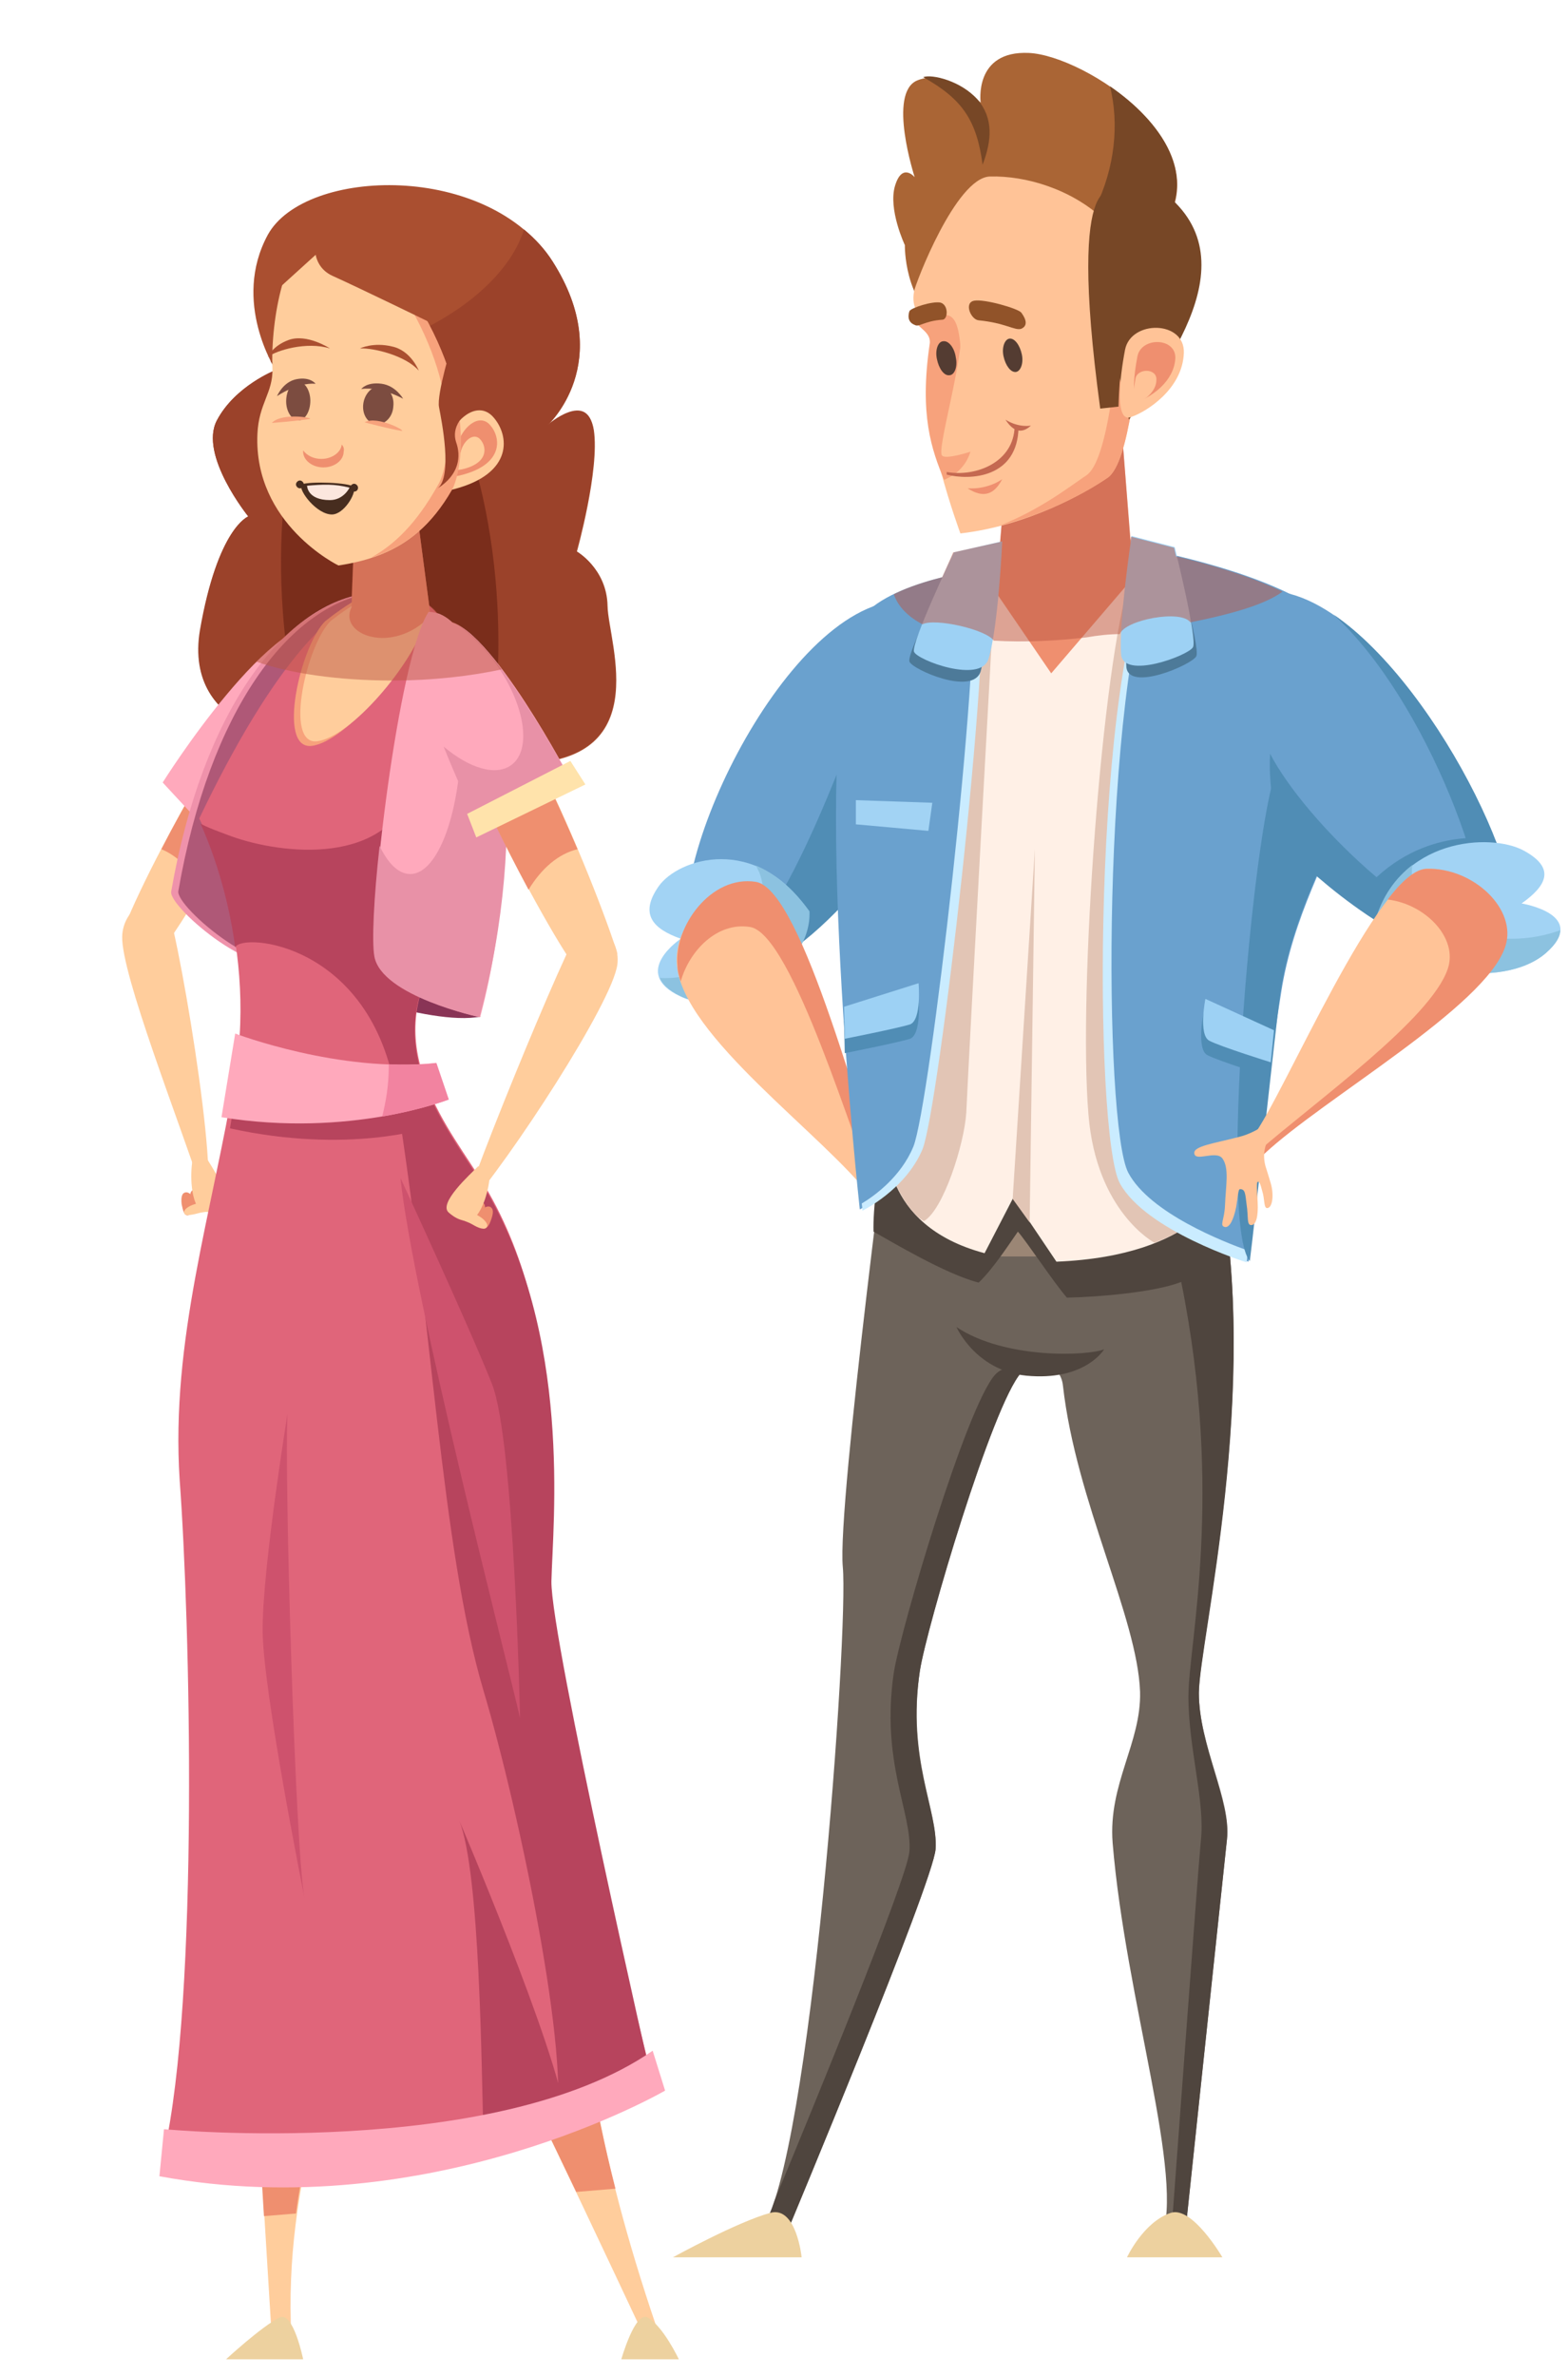 <svg xmlns="http://www.w3.org/2000/svg" xmlns:xlink="http://www.w3.org/1999/xlink" id="Layer_1" x="0px" y="0px" viewBox="0 0 240 363.5" style="enable-background:new 0 0 240 363.5;" xml:space="preserve"><style type="text/css">	.st0{fill:#893456;}	.st1{fill:#AA4F30;}	.st2{fill:#9B422A;}	.st3{fill:#7A2D1B;}	.st4{fill:#FFCD9C;}	.st5{fill:#EF8F6F;}	.st6{fill:#FFA9BC;}	.st7{fill:#EF92AB;}	.st8{fill:#AF5877;}	.st9{fill:#E0657A;}	.st10{fill:#B7445D;}	.st11{fill:#F7A27C;}	.st12{fill:#EDD19F;}	.st13{fill:#F283A0;}	.st14{fill:#E891A7;}	.st15{fill:#CE526D;}	.st16{fill:#FFE3AB;}	.st17{opacity:0.5;fill:#BC5642;}	.st18{fill:#7C4C40;}	.st19{fill:#472D1F;}	.st20{fill:#FCE7DE;}	.st21{fill:#4D7A99;}	.st22{fill:#6AA1CE;}	.st23{fill:#508DB5;}	.st24{fill:#A2D3F4;}	.st25{fill:#8CC2E0;}	.st26{fill:#6D635A;}	.st27{fill:#9B8675;}	.st28{fill:#4F453E;}	.st29{fill:#FFF0E6;}	.st30{fill:#E2C5B5;}	.st31{fill:#CAECFF;}	.st32{fill:#FFC397;}	.st33{fill:#9DD1F4;}	.st34{fill:#AA6535;}	.st35{fill:#774726;}	.st36{fill:#543C32;}	.st37{fill:#915329;}	.st38{fill:#C46951;}</style><g>	<path class="st0" d="M47.3,149.9c0,0,18.3,7.2,26.3,5.6l-21.2-12.8L47.3,149.9z"></path>	<path class="st1" d="M57,110c-11.5,5.9-29,1.9-26.3-13.6C33.3,80.7,38,79,38,79s-7.6-9.4-4.8-14.7c2.8-5.3,9-7.7,9-7.7  s-6.8-10.4-1.2-20.7c5.7-10.3,33.8-11.2,43.6,4.2c9.8,15.4-0.8,25-0.8,25s6.1-5.4,7.1,0.7c0.9,6.1-2.6,18.6-2.6,18.6  s4.6,2.6,4.7,8.3c0.1,5.7,7.8,24.9-15,24.1C55.1,115.9,57,110,57,110z"></path>	<path class="st2" d="M92.9,92.6c-0.1-5.7-4.7-8.3-4.7-8.3s3.6-12.6,2.6-18.6C90,59.6,83.8,65,83.8,65s10.6-9.6,0.8-25  c-1.2-1.9-2.7-3.5-4.4-4.9c-2.2,7.2-10.9,14.5-22.6,18.1c-5.7,1.7-11.3,2.3-16.2,2c0.5,0.9,0.8,1.4,0.8,1.4s-6.2,2.4-9,7.7  C30.4,69.6,38,79,38,79s-4.7,1.8-7.4,17.4C28,111.9,45.5,115.8,57,110c0,0-1.9,5.9,20.9,6.7C100.8,117.5,93,98.3,92.9,92.6z"></path>	<path class="st3" d="M74.4,116.6c1.7-7.3,2.3-16.4,1.6-26.1c-1.7-23-10.4-41-19.4-40.1c-9,0.9-15,20.3-13.3,43.3  c0.5,6.7,1.6,12.9,3.1,18.3c3.4-0.1,6.8-1,9.8-2.8C56.2,109.3,54.5,115.5,74.4,116.6z"></path>	<path class="st4" d="M31.3,183.3c2.7-1.2-4.5-44-6.1-45.4c-1.6-1.4-6.4,0.9-6.5,5.4C18.6,149.1,27.2,170.9,31.3,183.3z"></path>	<g>		<path class="st5" d="M30.1,185.5c-0.6,0.1-0.8-0.7-1-1.7c-0.1-1,0-1.7,0.6-1.8c0.6-0.1,1.2,0.6,1.3,1.6   C31.1,184.6,30.7,185.4,30.1,185.5z"></path>		<path class="st5" d="M28.8,185.9c-0.6,0.1-0.8-0.7-1-1.7c-0.1-1,0-1.7,0.6-1.8c0.6-0.1,1.2,0.6,1.3,1.6   C29.8,184.9,29.4,185.8,28.8,185.9z"></path>		<path class="st4" d="M32.6,184.9c0.2,0.5-1.3,0.4-2.3,0.7c-1.1,0.3-2,0.4-2.1,0c-0.2-0.5,0.6-1.1,1.6-1.4   C30.9,183.8,32.5,184.5,32.6,184.9z"></path>		<path class="st4" d="M31.4,176.8c0.8,1.4,4.6,6.8,2.7,7.9c-0.9,0.5-2.8,1.4-3.9-0.2c-0.8-1.2-1.2-4.3-0.7-7.3L31.4,176.8z"></path>	</g>	<path class="st4" d="M18.8,142.5c3-8.7,23.9-48.2,31.2-44.5c2.4,1.2-23.4,47-25.8,47.7C21.8,146.4,18.8,142.5,18.8,142.5z"></path>	<path class="st5" d="M30.9,136C39.2,122.3,51.7,98.9,50,98c-5.3-2.7-17.8,17.3-25.3,31.9C27.1,130.9,29.3,133,30.9,136z"></path>	<path class="st6" d="M24.9,119.7l8.9,9.6c0,0,23.5-31.5,17.1-33.9C42.2,92.1,24.9,119.7,24.9,119.7z"></path>	<path class="st7" d="M26.2,136.4c-0.4,2.4,14.2,14.8,17.8,9.7c3.6-5,13.6-46.8,11.9-55.3C43.3,92.7,31,108.8,26.2,136.4z"></path>	<path class="st8" d="M27.3,136.3C26.8,138.7,41.4,151,45,146c3.6-5,13.6-46.8,11.9-55.3C44.3,92.6,32.1,108.6,27.3,136.3z"></path>	<path class="st4" d="M101.5,358.9c-10.4-29.6-11.1-44.9-12.3-48.4c-1.9-5.5-6.1-13.1-6.1-13.1s-6.5-47.6-10.4-57.3  c-3.9-9.8-7.7-10.3-15.9-21.3c0,0-19.3,0.4-23.5,12.7c-4.7,13.9,4.4,62.2,4.4,62.2l3.9,63.9h3c-1.3-24.9,7.6-41.9,6.8-50  c-0.6-6.1-5.2-9.6-4.4-13.9c0.4-2-5.5,0,4.5-39.9l5.2-1.5l18.3,45.2c0,0,0.3,8.2,1.7,13.3c0.5,1.8,6.7,14.2,22.7,48.3H101.5z"></path>	<path class="st5" d="M40.4,339l4.9-0.4c2-14.8,6.5-25.3,6-31.1c-0.6-6.1-5.2-9.6-4.4-13.9c0.4-2-5.5,0,4.5-39.9l5.2-1.5l18.3,45.2  c0,0,0.3,8.2,1.7,13.3c0.3,1.3,3.7,8.1,11.6,24.6l6-0.5c-3.6-14.1-4.2-21.9-5-24.3c-1.9-5.5-6.1-13.1-6.1-13.1s-6.5-47.6-10.4-57.3  c-3.9-9.8-7.7-10.3-15.9-21.3c0,0-19.3,0.4-23.5,12.7c-4.7,13.9,4.4,62.2,4.4,62.2L40.4,339z"></path>	<path class="st9" d="M25.1,329.3c0,0,45.8,5.8,74.9-10.6c0,0-17-68.1-16.9-76.9c0.2-8.9,4.7-37.7-8.9-60.4c-5.1-8.5-16.4-21-7-35.4  c14.5-22.3,5.7-35.8,3.9-43.3c-3.3-14.1-17.6-25.6-40.6,22.5c0,0,9,18.1,5.5,39.2c-3.5,21.1-9.9,40.6-8.5,62  C29.1,247.9,30.5,305.5,25.1,329.3z"></path>	<path class="st10" d="M65.6,172.5c0,0-12.3,4.1-30.4,0.1l0.9-5.5l28.3-0.5L65.6,172.5z"></path>	<path class="st10" d="M60.6,167.4c5.4,33,6.9,69.3,13.4,91.2c5.6,18.8,13.4,56.7,11,66.5c5.2-1.6,10.3-3.6,14.9-6.2  c0,0-15.6-68.2-15.5-77c0.2-8.9,3.3-37.7-10.3-60.3c-5.1-8.5-16.4-21-7-35.4c14.5-22.3,5.7-35.8,3.9-43.3c-0.8-3.5-2.3-6.8-4.4-9.1  c0.5,7.3-1.1,21-3.6,27.3c-4.7,11.9-21.3,9.3-28.2,6.6c-1.6-0.6-3-1.1-4.1-1.7c0.9,2,4,9.2,5.3,18.9  C37.1,142.6,56.9,144.3,60.6,167.4z"></path>	<path class="st11" d="M65,94.8c0,0-0.8-11.2-15.2,0.2c-3.8,3.7-7.5,19.7-2.1,19.1C52.9,113.5,62.9,101.8,65,94.8z"></path>	<path class="st4" d="M65.2,94.8c0,0-0.7-10.7-14.6,0.2c-3.6,3.5-7.2,18.9-2.1,18.4C53.7,112.8,63.3,101.5,65.2,94.8z"></path>	<path class="st12" d="M34.6,360.9h11.8c0,0-1.5-7.4-3.6-6.4C40,355.9,34.6,360.9,34.6,360.9z"></path>	<path class="st12" d="M103.9,360.9h-8.8c0,0,2.1-7.4,4-6.4C101.5,355.8,103.9,360.9,103.9,360.9z"></path>	<path class="st5" d="M64,79.8h-9.7l-0.5,13.1c-2.1,4.2,6.3,7.4,12.1,1.3L64,79.8z"></path>	<path class="st6" d="M33.9,170.9l2.1-12.8c0,0,16,6.1,30.7,4.5l1.9,5.6C68.6,168.2,53.7,174.1,33.9,170.9z"></path>	<path class="st13" d="M59.5,163.3c0,2.6-0.4,5.1-1,7.5c6.3-1.1,10.2-2.6,10.2-2.6l-1.9-5.6c-2.4,0.3-4.9,0.3-7.3,0.2  C59.5,162.9,59.5,163.1,59.5,163.3z"></path>	<path class="st6" d="M73.5,155.6c0,0-15-3.2-16.1-9.3c-1.1-6.1,3.6-45.8,8.2-52.7C75,93.5,81.6,125,73.5,155.6z"></path>	<path class="st14" d="M68.6,95.9c2.2,3.9,2,8.5,2,16.2c0,11.9-3.5,21.6-7.8,21.6c-1.8,0-3.4-1.6-4.7-4.3c-0.9,8-1.2,14.7-0.8,16.9  c1.1,6.1,16.1,9.3,16.1,9.3C81.2,126.7,77.2,98.9,68.6,95.9z"></path>	<path class="st4" d="M94.5,145.9c-2.6-8.8-20.3-53.2-27.4-46.2c-4.3,4.2,19.5,48.3,21.8,49.1C91.2,149.6,94.5,145.9,94.5,145.9z"></path>	<path class="st5" d="M88.4,129.9c-6.6-15.5-16.5-35-21.3-30.2c-2.8,2.8,6.5,22.8,13.8,36.4C82.9,132.8,85.5,130.6,88.4,129.9z"></path>	<path class="st6" d="M72.7,124.1l13.9-6.2c0,0-14.1-26.5-19.6-22.4C59.5,101,72.7,124.1,72.7,124.1z"></path>	<path class="st14" d="M70.2,95.7c1.9,1.4,3.7,3.2,5.4,5.4c4.7,6.4,5.9,13.5,2.7,15.9c-2.4,1.8-6.5,0.5-10.4-2.8  c2.2,5.5,4.8,11,4.8,11l13.9-7.3C86.5,117.9,76.6,99.3,70.2,95.7z"></path>	<path class="st10" d="M74,327.1c-0.3-10.4-0.5-40.6-3.7-48.6c0,0,15,35,16.3,45.4L74,327.1z"></path>	<path class="st15" d="M44,216.3c-0.5,9.2,1.2,66.8,2.6,74c0,0-6.3-31.4-6.4-40.7C40.1,240.3,44,216.3,44,216.3z"></path>	<path class="st15" d="M61.3,180.2c1.8,17.8,16.7,75.5,18.3,82.6c0,0-0.9-42.6-4.3-51.1C71.9,203.1,61.3,180.2,61.3,180.2z"></path>	<path class="st6" d="M25.1,325.7c0,0,50.5,4.8,74.8-12l1.9,6.1c0,0-35.8,20.8-77.4,13.1L25.1,325.7z"></path>	<polygon class="st16" points="71.5,124.5 87.3,116.4 89.6,120 72.9,128.1  "></polygon>	<path class="st4" d="M71.3,185c-2.2,2.5,16.1-42.4,17.8-43.5c1.7-1.1,5.9,1.7,5.4,6C93.8,153.3,78,177.5,71.3,185z"></path>	<path class="st17" d="M76.8,102.4c-1.3-1.8-2.7-3.4-4-4.7c0,0-0.1,0-0.1-0.1c-0.9-0.8-1.7-1.5-2.5-2h0c-0.4-0.2-0.7-0.4-1.1-0.5  c-0.7-0.6-1.3-1-2-1.2c-0.1-0.1-0.2-0.2-0.3-0.3c0,0,0,0,0,0c0,0,0,0,0,0c-0.3-0.4-0.7-0.7-1.1-1L64,79.8h-9.7l-0.5,11.5  c-3.6,1-7.2,3.2-10.6,6.4c-1.3,1-2.6,2.2-4,3.5c5.1,1.8,12.5,2.9,20.8,2.9C66.4,104.1,72.1,103.4,76.8,102.4z"></path>	<path class="st4" d="M68.1,68.7c1-4.4,4.9-7.7,7.4-4.9c2.5,2.8,3.1,8.6-5.9,11C60.5,77.3,68.1,68.7,68.1,68.7z"></path>	<path class="st5" d="M69.9,68.4c0.7-3,3.4-5.3,5.1-3.4c1.7,1.9,2.1,5.9-4.1,7.6C64.7,74.3,69.9,68.4,69.9,68.4z"></path>	<path class="st4" d="M70.5,69.2c0.4-1.8,2-3.1,3-2c1,1.1,1.3,3.5-2.4,4.5C67.4,72.7,70.5,69.2,70.5,69.2z"></path>	<path class="st4" d="M69.1,74.9c-3.9,7-9.2,10.4-17.3,11.6c0,0-13-6.3-12.4-20.1c0.2-4.7,2.4-6.3,2.3-10c-0.3-7.9,2-18.9,6.6-21.1  c4.6-2.2,6.1-3.4,14.8,10C73.1,60.7,70.6,72.3,69.1,74.9z"></path>	<path class="st11" d="M63.1,45.2c-5.2-8.1-7.9-10.8-10.2-11.3c1.9,1.4,4.4,4.5,8.2,10.3c10,15.4,7.5,27,6.1,29.7  c-2.7,4.9-5.9,8.9-10.4,11.4c5.4-1.7,9.3-5,12.4-10.4C70.6,72.3,73.1,60.7,63.1,45.2z"></path>	<path class="st2" d="M67,74.7c3.3-2.1,3.6-4.9,2.8-7.1c-0.7-2.2,0.8-4.3,3.6-5.8l-4.2-9.2c0,0-2.4,7.7-2,9.7  C67.6,64.4,69.3,72.8,67,74.7z"></path>	<path class="st18" d="M60.2,62.2c0.2-1.6-0.7-3-2-3.1c-1.2-0.1-2.4,1.1-2.6,2.7c-0.2,1.6,0.7,3,2,3.1C58.9,65,60.1,63.8,60.2,62.2z  "></path>	<path class="st18" d="M47.5,61.3c0-1.6-0.9-3-1.9-2.9c-1,0-1.8,1.4-1.8,3c0,1.6,0.9,2.9,1.9,2.9C46.7,64.3,47.5,62.9,47.5,61.3z"></path>	<path class="st18" d="M42.4,60.6c0,0,3-2.1,5.9-1.9c0,0-0.8-1.1-2.9-0.7C43.3,58.4,42.4,60.6,42.4,60.6z"></path>	<path class="st18" d="M61.7,61c0,0-3.3-1.9-6.4-1.5c0,0,0.8-1.1,3.1-0.8C60.6,59,61.7,61,61.7,61z"></path>	<path class="st19" d="M46.1,74.1c-0.4,1,2.4,4.6,4.7,4.6c1.8,0,3.7-3.1,3.4-4.2C53.5,73.8,47.5,73.6,46.1,74.1z"></path>	<path class="st20" d="M47,74.3c2.4-0.2,4.2-0.3,6.5,0.3c0,0-0.9,1.9-3,1.9C47,76.5,47,74.3,47,74.3z"></path>	<path class="st5" d="M52.3,68c-0.1,1.2-1.5,2.2-3.1,2.2c-1.2,0-2.2-0.5-2.8-1.3c0,0.1,0,0.1,0,0.2c0,1.3,1.4,2.4,3.1,2.4  c1.7,0,3.1-1.1,3.1-2.4C52.7,68.7,52.6,68.3,52.3,68z"></path>	<path class="st1" d="M51.1,33.1c-3.4,1.6-4.2,7.3-0.2,9.1c4,1.8,15.3,7.3,15.3,7.3S58.1,29.8,51.1,33.1z"></path>	<path class="st1" d="M50.5,32.2c2.1,0.4-0.3,5-2.1,6.7c-1.9,1.7-7.7,7-7.7,7S46.1,31.3,50.5,32.2z"></path>	<path class="st1" d="M55.1,53.3c2.1-0.1,7,1.1,9,3.4c0,0-1.2-3.1-4.1-3.7C57.1,52.3,55.1,53.3,55.1,53.3z"></path>	<path class="st1" d="M41,54.6c1.3-1,5.9-2.4,9.5-1.3c0,0-3.5-2.3-6.3-1.3C41.7,52.9,41,54.6,41,54.6z"></path>	<path class="st11" d="M55.8,64.6c0,0,3.7,1,5.6,1.3C62.5,66.1,57.8,63.5,55.8,64.6z"></path>	<path class="st11" d="M41.6,64.7c0,0,3.9-0.3,5.7-0.6C48.5,64,43.2,63,41.6,64.7z"></path>	<g>		<path class="st5" d="M72.6,187.2c0.6,0.2,1-0.5,1.4-1.4c0.3-0.9,0.4-1.6-0.2-1.9c-0.6-0.2-1.3,0.3-1.6,1.3   C71.8,186.1,72,187,72.6,187.2z"></path>		<path class="st5" d="M73.9,187.9c0.6,0.2,1-0.5,1.3-1.4c0.3-0.9,0.4-1.6-0.2-1.9c-0.6-0.2-1.3,0.3-1.6,1.3   C73.1,186.7,73.3,187.6,73.9,187.9z"></path>		<path class="st4" d="M70.1,186.1c-0.3,0.4,1.2,0.6,2.2,1.2c1,0.6,1.9,0.9,2.2,0.4c0.3-0.4-0.3-1.2-1.4-1.8   C72.2,185.4,70.4,185.7,70.1,186.1z"></path>		<path class="st4" d="M73.2,178.4c-1.2,1.2-6.2,5.7-4.5,7.1c0.8,0.7,2.5,1.9,4,0.7c1.1-1,2.2-4,2.3-6.9L73.2,178.4z"></path>	</g>	<path class="st19" d="M54.8,74.6c0-0.3-0.3-0.6-0.6-0.6c-0.3,0-0.6,0.3-0.6,0.6s0.3,0.6,0.6,0.6C54.5,75.2,54.8,75,54.8,74.6z"></path>	<path class="st19" d="M46.5,74.1c0-0.3-0.3-0.6-0.6-0.6c-0.3,0-0.6,0.3-0.6,0.6s0.3,0.6,0.6,0.6C46.2,74.7,46.5,74.4,46.5,74.1z"></path></g><g>	<path class="st21" d="M175.3,95.8l2.4-11.2c0,0-21.3-4.2-35.9,6.8l4.7,9.9L175.3,95.8z"></path>	<path class="st22" d="M107.7,147.6c-9.7-6.5,8.6-49.4,26.7-55.1c9.1,3.2,9.7,28.2,7,30.9C138.5,126.2,117.5,154.2,107.7,147.6z"></path>	<path class="st23" d="M135.1,100.2c1.9,8.2,7.8,21.6,6.2,23.3c-2.6,2.6-19.5,28.7-31.7,25C120.9,142.2,131.1,109.7,135.1,100.2z"></path>	<path class="st24" d="M104.2,143.6c-4.2-1.5-6.4-3.7-3.4-8c3-4.3,14.9-8.1,23,3.8c0.4,8.6-12,16.7-19.7,13  C96.4,148.8,104.2,143.6,104.2,143.6z"></path>	<path class="st25" d="M115.7,132.4c0.2,0.3,0.3,0.7,0.5,1c2.2,5.6-1.7,12.4-8.6,15.1c-2.2,0.9-4.5,1.2-6.6,1.1  c0.4,0.9,1.3,1.9,3.2,2.8c7.7,3.7,20.1-4.4,19.7-13C121.3,135.8,118.5,133.6,115.7,132.4z"></path>	<path class="st26" d="M181.3,342.6c0,0,6-56.7,6.5-61.3c0.7-5.9-4.3-14.3-4.3-22.4c0-8,9.6-46.5,3-79.2  c-1.1-5.3-49.5-16.5-49.5-16.5s-8.9,67-8,76.5c0.9,9.5-4.8,90.6-12.5,101.6h4c0,0,22.4-53.4,22.7-58.5c0.4-5.9-4.4-13.6-2.4-27.3  c1-6.5,11.1-40.7,15.5-45.6c1.7-1.9,6-1.8,6.4,2.1c2,17.7,11.4,35.4,11.8,46.8c0.2,7.8-4.9,14.1-4.2,23.1  c2,24.2,11.2,51.5,7.4,60.6H181.3z"></path>	<rect x="152.2" y="188" class="st27" width="8.3" height="4.2"></rect>	<g>		<path class="st28" d="M183.8,281.6c0.7-5.9-1.9-14.1-1.9-22.1c0-8,5.5-30.7-1.1-63.4c-4.1,1.6-12.7,2.3-17.5,2.4   c-2-2.3-6.1-8.5-7.5-10.1c-1.4,2-3.8,5.7-6,7.8c-5.1-1.3-13.4-6.3-16.1-7.8c-0.2-7,3.3-25.1,3.3-25.1s48.4,11.1,49.5,16.5   c6.6,32.7-2.9,71.1-3,79.2c0,8,4.9,16.5,4.3,22.4c-0.5,4.6-6.5,61.3-6.5,61.3h-2.1C180,332.1,183.4,285.6,183.8,281.6z"></path>		<path class="st28" d="M116.8,340.7c0.6-1,1.2-2.4,1.8-4.2c5.6-13.5,20.3-49.2,20.6-53.3c0.4-5.9-4.4-13.6-2.4-27.3   c1-6.5,11.1-40.7,15.5-45.6c1.1-1.2,3.1-1.6,4.6-0.8c-0.2,0.2-0.4,0.3-0.6,0.5c-4.4,4.9-14.5,39.1-15.5,45.6   c-2.1,13.7,2.8,21.4,2.4,27.3c-0.4,5.1-22.7,58.5-22.7,58.5h-3.9C116.7,341.2,116.7,341,116.8,340.7z"></path>	</g>	<path class="st29" d="M139.3,95c9.9-10,46-11.2,52-1.5c6.1,9.7-2.8,83.6-4.1,88c0,0-3.6,10.6-25.5,11.5l-6.6-9.8l-4.4,8.5  c-16.2-4.3-14.9-17.4-14.9-17.4l0.7,0c-0.4-0.4-0.7-0.9-0.8-1.4C132.8,164.1,129.4,105,139.3,95z"></path>	<path class="st30" d="M185.5,185.5c0,0-5.8,3.6-8.8,4.6c0,0-8.9-4.7-10.1-19.6c-1.6-19.1,2.1-69,6.4-82l8.4,8.4L185.5,185.5z"></path>	<path class="st5" d="M173.5,88.3L160.9,103l-8.4-12.3C152.5,90.7,166.2,87.3,173.5,88.3z"></path>	<path class="st22" d="M191.1,193c0,0-15.4-4.8-19.4-12.1c-4-7.4-4.3-78.5,5.6-96.5c0,0,22.1,4.3,27.2,11.8  c13,19.1-4.8,32.5-8.4,55.6C192.9,171.7,191.1,193,191.1,193z"></path>	<path class="st31" d="M177,84.5c0,0,0,0,0.1,0c-8.6,21.5-8.2,87.8-4.4,94.9c3.3,6.2,14.7,10.6,18.3,11.9c-0.1,1.1-0.2,1.8-0.2,1.8  s-15.4-4.8-19.4-12.1C167.4,173.6,167.1,102.5,177,84.5z"></path>	<path class="st23" d="M191.3,192.9c-4.7-5.4,0.3-65.4,4.1-75.2c4.3-11,10.6-4.7,11.9-4.2c0.5,0.2,1,0.6,1.4,1  c-1.9,11.1-10.3,22-12.7,37.2C195.2,157.5,192,187.5,191.3,192.9z"></path>	<path class="st30" d="M135.3,176.4c1.1,3.4,3,8.5,6.1,10.4c3-1.7,6.2-11.8,6.5-16.6c0.4-9.1,4.4-81.4,4.4-81.4l-12.5,3.6  L135.3,176.4z"></path>	<path class="st32" d="M135.5,180.6c-3.3-6.6-12.7-43.2-20-44.4c-7-1.1-12.4,5.6-11.9,11.4c0.9,10.9,22.5,26,29.7,35.5  C134.1,184.1,135.5,180.6,135.5,180.6z"></path>	<path class="st5" d="M115.7,134.9c7.3,1.2,16.5,39.1,19.8,45.7c0,0-0.7,1.6-1.3,2.3c-3.3-7.2-12.9-40.1-19.4-41.1  c-5.1-0.8-9.3,3.7-10.6,8.3c-0.3-0.8-0.5-1.6-0.5-2.4C103.1,141.8,108.8,133.8,115.7,134.9z"></path>	<path class="st22" d="M131.6,185c0,0,6.6-3.2,9.2-9.4c2.6-6.2,10.6-76,9-88.4c0,0-16.3,2.1-18.9,9C123.9,114.8,131.6,185,131.6,185  z"></path>	<path class="st31" d="M139.8,175.4c2.5-6.1,10.4-74.1,9.1-87.8c0.8-0.1,1.3-0.2,1.3-0.2c1.6,12.4-6.5,82.2-9,88.4  c-2.6,6.2-9.2,9.4-9.2,9.4s0-0.4-0.1-1.1C133.9,182.9,137.9,180,139.8,175.4z"></path>	<path class="st5" d="M154,71.9l17.6-7.4l1.9,23.9c-6.6,3.7-12.3,4.7-21.1,2.5L154,71.9z"></path>	<path class="st12" d="M103,345.3h19.7c0,0-0.8-7.9-4.8-6.8C112.8,339.9,103,345.3,103,345.3z"></path>	<path class="st12" d="M172.5,345.3h14.6c0,0-4.6-7.9-7.9-6.8C175,339.9,172.5,345.3,172.5,345.3z"></path>	<path class="st22" d="M230.6,144.7c6.8-6.4-15.9-51.7-34.9-54.2c-8.2,4.6-3,29.2,0.4,31.5C199.5,124.2,218.9,155.6,230.6,144.7z"></path>	<path class="st23" d="M204.1,94c16.6,11.3,32.4,45.2,26.5,50.7c-1.1,1.1-2.3,1.7-3.6,2C229.7,137.2,218.3,106.9,204.1,94z"></path>	<path class="st23" d="M230.2,133.5c0,0-0.3-2.9-1.4-5.1c0,0-10.9-2.3-19.7,7.4l5.3,4.6L230.2,133.5z"></path>	<path class="st23" d="M229.8,145.3c-9.9,5.4-28.3-11-31.1-13.9c-3.4-3.6-4.6-10.4-4.3-16.1C199.8,125.6,217,142.2,229.8,145.3z"></path>	<path class="st24" d="M232.9,138.2c3.8-2.7,5.3-5.4,0.3-8.1c-5-2.7-19.1-2-22.8,11.1c3.1,7.5,19.5,10.4,26.2,4.6  C243.3,139.9,232.9,138.2,232.9,138.2z"></path>	<path class="st25" d="M216.2,132.3c-0.1,0.4-0.1,0.7-0.1,1.1c0,5.6,6.8,10.2,15.3,10.2c2.7,0,5.2-0.5,7.4-1.3c0,1-0.6,2.1-2.2,3.5  c-6.7,5.8-23,3-26.2-4.6C211.5,137.1,213.6,134.3,216.2,132.3z"></path>	<path class="st32" d="M191.8,173.8c4.7-6.2,19.1-40.7,26.6-40.9c7.1-0.2,12.5,6.6,10.6,12.4c-3,9.2-26.5,22.7-35.6,31.3  C192.5,177.5,191.8,173.8,191.8,173.8z"></path>	<path class="st5" d="M221.6,148.2c1.6-4.7-3.4-9.9-9.2-10.6c2.2-2.9,4.3-4.7,6-4.7c7.1-0.2,13.9,6.2,12,11.9  c-3,9.2-27.8,23.2-37,31.8c-0.3,0.3-0.6,0-0.9-0.4C201.6,168.3,219,155.9,221.6,148.2z"></path>	<path class="st28" d="M169,206.4c-2.4,1-15.1,1.6-22.6-3.4c0,0,3.1,7.1,11.5,7.5C166.3,211,169,206.4,169,206.4z"></path>	<path class="st21" d="M172.4,102c0.3,3.9,10-0.3,10.7-1.6c0.7-1.3-3.6-15.9-3.6-15.9l-3.1-0.7C176.4,83.8,172,97.2,172.4,102z"></path>	<path class="st33" d="M171.6,100.1c0.3,3.9,10.3,0.2,11-1.1c0.7-1.3-2.8-15.3-2.8-15.3l-6.6-1.7C173.2,82,171.2,95.3,171.6,100.1z"></path>	<path class="st21" d="M150.1,102.7c-1.2,3.8-10.5-0.3-10.9-1.5c-0.5-1.3,7-15.8,7-15.8l3.5-0.7C149.6,84.6,151.5,97.9,150.1,102.7z  "></path>	<path class="st33" d="M151.3,100.8c-1.2,3.8-10.9,0.2-11.4-1.1c-0.5-1.3,6.1-15.2,6.1-15.2l7.4-1.7  C153.4,82.9,152.8,96,151.3,100.8z"></path>	<polygon class="st30" points="157.6,187 158.4,129.9 155,183.4  "></polygon>	<polygon class="st24" points="142.7,122.8 131,122.4 131,126.1 142.1,127.1  "></polygon>	<path class="st23" d="M194.7,159.8l-10.5-4.8c0,0-1.1,5.5,0.6,6.4c1.7,0.9,9.4,3.3,9.4,3.3L194.7,159.8z"></path>	<path class="st33" d="M195,157.6l-10.5-4.8c0,0-1.1,5.5,0.6,6.4c1.7,0.9,9.4,3.3,9.4,3.3L195,157.6z"></path>	<path class="st23" d="M129.2,156.2l11.4-3.6c0,0,0.5,5.6-1.3,6.3c-1.9,0.6-10,2.2-10,2.2L129.2,156.2z"></path>	<path class="st33" d="M129.2,154l11.4-3.6c0,0,0.5,5.6-1.3,6.3c-1.9,0.6-10,2.2-10,2.2L129.2,154z"></path>	<path class="st17" d="M166.3,97.5c-4.2,0.5-9.4,0.8-14.2,0.5c-1.1-1.7-9-3.5-10.9-2.5c-2.1-1.1-3.7-2.6-4.4-4.6  c2.4-1.2,5.1-2,7.4-2.6c1-2.2,1.7-3.8,1.7-3.8l7.2-1.6l0.9-11l17.6-7.4l1.4,18.1c0.1-0.3,0.1-0.5,0.1-0.5l6.6,1.7  c0,0,0.1,0.5,0.3,1.3c3.8,0.9,10.7,2.7,16.3,5.4c-2.5,1.9-7.6,3.4-14.1,4.7c-1.4-2-10-0.4-10.8,1.8C169.8,97,168,97.2,166.3,97.5z"></path>	<path class="st34" d="M177.6,35.4C187.6,22.3,166,8.5,157.5,8.1c-8.5-0.4-7.4,7.6-7.4,7.6s-5.1-5.3-9.7-3.4  c-4.6,1.9-0.4,14.8-0.4,14.8s-1.9-2.3-3,1.3c-1.1,3.6,1.5,9.1,1.5,9.1s-0.2,8.6,5.9,12.5c8,5.1-0.9,19.9-0.9,19.9L177.6,35.4z"></path>	<path class="st35" d="M144.4,50c-1.6-1-2.7-2.3-3.6-3.8c9.4,3.6,21.2-2.6,26.8-14.3c3.1-6.3,3.7-13,2.3-18.7  c7.7,5.3,14,13.9,7.6,22.1L143.4,70C143.4,70,152.3,55.2,144.4,50z"></path>	<path class="st32" d="M174.1,54.7c0,0-1.1,16.1-4.6,18.4c-3.4,2.3-12.1,7.3-22.5,8.5c0,0-6.5-17.5-4.6-24.2  c2.6-8.9-3.4-7.6-2.5-12.8c0.2-1.2,6.4-17.4,11.6-17.6C162.6,26.7,179.2,35.4,174.1,54.7z"></path>	<path class="st11" d="M166.3,72.7c3.4-2.3,4.6-18.4,4.6-18.4c2.1-7.7,1.2-14.6-1.2-20c4.4,4.6,6.8,11.3,4.4,20.4  c0,0-1.1,16.1-4.6,18.4c-2.7,1.9-8.9,5.4-16.5,7.3C159.2,78,163.9,74.3,166.3,72.7z"></path>	<path class="st35" d="M172.8,64.2c7.3-10.5,20.5-28.1,0.6-37.6C162.5,21.4,172.8,64.2,172.8,64.2z"></path>	<path class="st32" d="M181.2,54c0.2-5-8.1-5.1-9-0.5c-0.9,4.7-1.5,11.2,0.9,10.3C175.5,63,181,59.5,181.2,54z"></path>	<path class="st5" d="M179.9,54.8c0.1-3.2-5.2-3.3-5.8-0.3c-0.6,3-1,7.2,0.6,6.7C176.2,60.6,179.7,58.4,179.9,54.8z"></path>	<path class="st32" d="M177,58.1c0.1-1.8-2.9-1.8-3.2-0.2c-0.3,1.7-0.6,4,0.3,3.7C175,61.3,177,60,177,58.1z"></path>	<path class="st35" d="M171.2,62.2c0,0,0.2-10.9,2.1-11.4c0,0,8.7-17.8-2.3-21.3c0,0-7.9-6.1-2.6,33L171.2,62.2z"></path>	<path class="st11" d="M139.9,48.7c4.2,0.1,6.5-2.9,7.1,4.2c0.6,5.9,5.5,17.2-2.5,20.5c-1.9-4.6-3.8-9.9-2.2-20.8  C142.6,50.7,140.2,50.1,139.9,48.7z"></path>	<path class="st36" d="M143.4,54.9c-0.3-1.4,0.2-2.7,1-2.7c0.8-0.1,1.7,1,1.9,2.5c0.3,1.4-0.2,2.7-1,2.7  C144.5,57.5,143.7,56.4,143.4,54.9z"></path>	<path class="st32" d="M147.2,49.4c0.3,5.8-3.9,19.5-3,20.3c0.9,0.9,8.1-1.9,8.1-1.9S147,46.9,147.2,49.4z"></path>	<path class="st37" d="M144.3,48.9c0.8-0.1,0.9-2.2-0.3-2.6c-1.2-0.3-4.6,0.8-4.8,1.3c-0.1,0.3-0.5,1.6,0.8,2.1  C140.7,50.1,141.4,49.1,144.3,48.9z"></path>	<path class="st37" d="M149.8,49c-1.2-0.1-2.3-2.7-0.7-3c1.6-0.3,6.7,1.2,7.2,1.8c0.3,0.4,1.4,1.9,0,2.5  C155.3,50.6,153.9,49.4,149.8,49z"></path>	<path class="st36" d="M153.6,54.5c-0.3-1.4,0.2-2.6,0.9-2.7c0.8-0.1,1.6,1,1.9,2.4c0.3,1.4-0.2,2.6-0.9,2.7  C154.7,57,153.9,55.9,153.6,54.5z"></path>	<g>		<path class="st38" d="M155.9,65.3l-0.6-0.1c-0.1,5.5-5.9,7.8-10.4,7l0,0.4C148.4,73.5,155.8,73.2,155.9,65.3z"></path>	</g>	<path class="st5" d="M153.4,73.3c0,0-2.1,1.6-5.3,1.4C150.6,76.3,152.2,75.6,153.4,73.3z"></path>	<path class="st38" d="M157.8,65.1c0,0-1.8,0.4-3.9-0.9C155.2,66.2,156.5,66.3,157.8,65.1z"></path>	<path class="st35" d="M150.4,25.2c1.4-3.7,1.7-7.1-0.8-10c-2.5-2.8-6.9-3.9-8.3-3.4C147.4,15.2,149.5,18.5,150.4,25.2z"></path>	<path class="st32" d="M195.1,171.9c0.4,1-2.4,2.8-1.4,6.5c0.2,0.6,0.5,1.6,0.8,2.6c0.5,1.7,0.3,3.7-0.5,3.8  c-0.6,0.1-0.4-1.4-0.8-2.6c-0.3-1.1-0.4-1.5-0.7-1.4c-0.2,0-0.1,1.5,0,3.1c0.1,2.1-0.2,3.5-1,3.5c-0.7,0-0.4-1.3-0.7-3.2  c-0.2-1.6-0.2-2.3-1-2.3c-0.3,0-0.3,1.1-0.6,2.8c-0.4,1.9-1,3.1-1.7,3c-0.9-0.2-0.1-1,0-3.3c0.1-2.9,0.7-5.7-0.4-7.2  c-1-1.3-4.2,0.6-4.3-0.8c-0.1-1.1,3.1-1.5,6.9-2.5C192.9,173.1,194.6,170.9,195.1,171.9z"></path></g></svg>